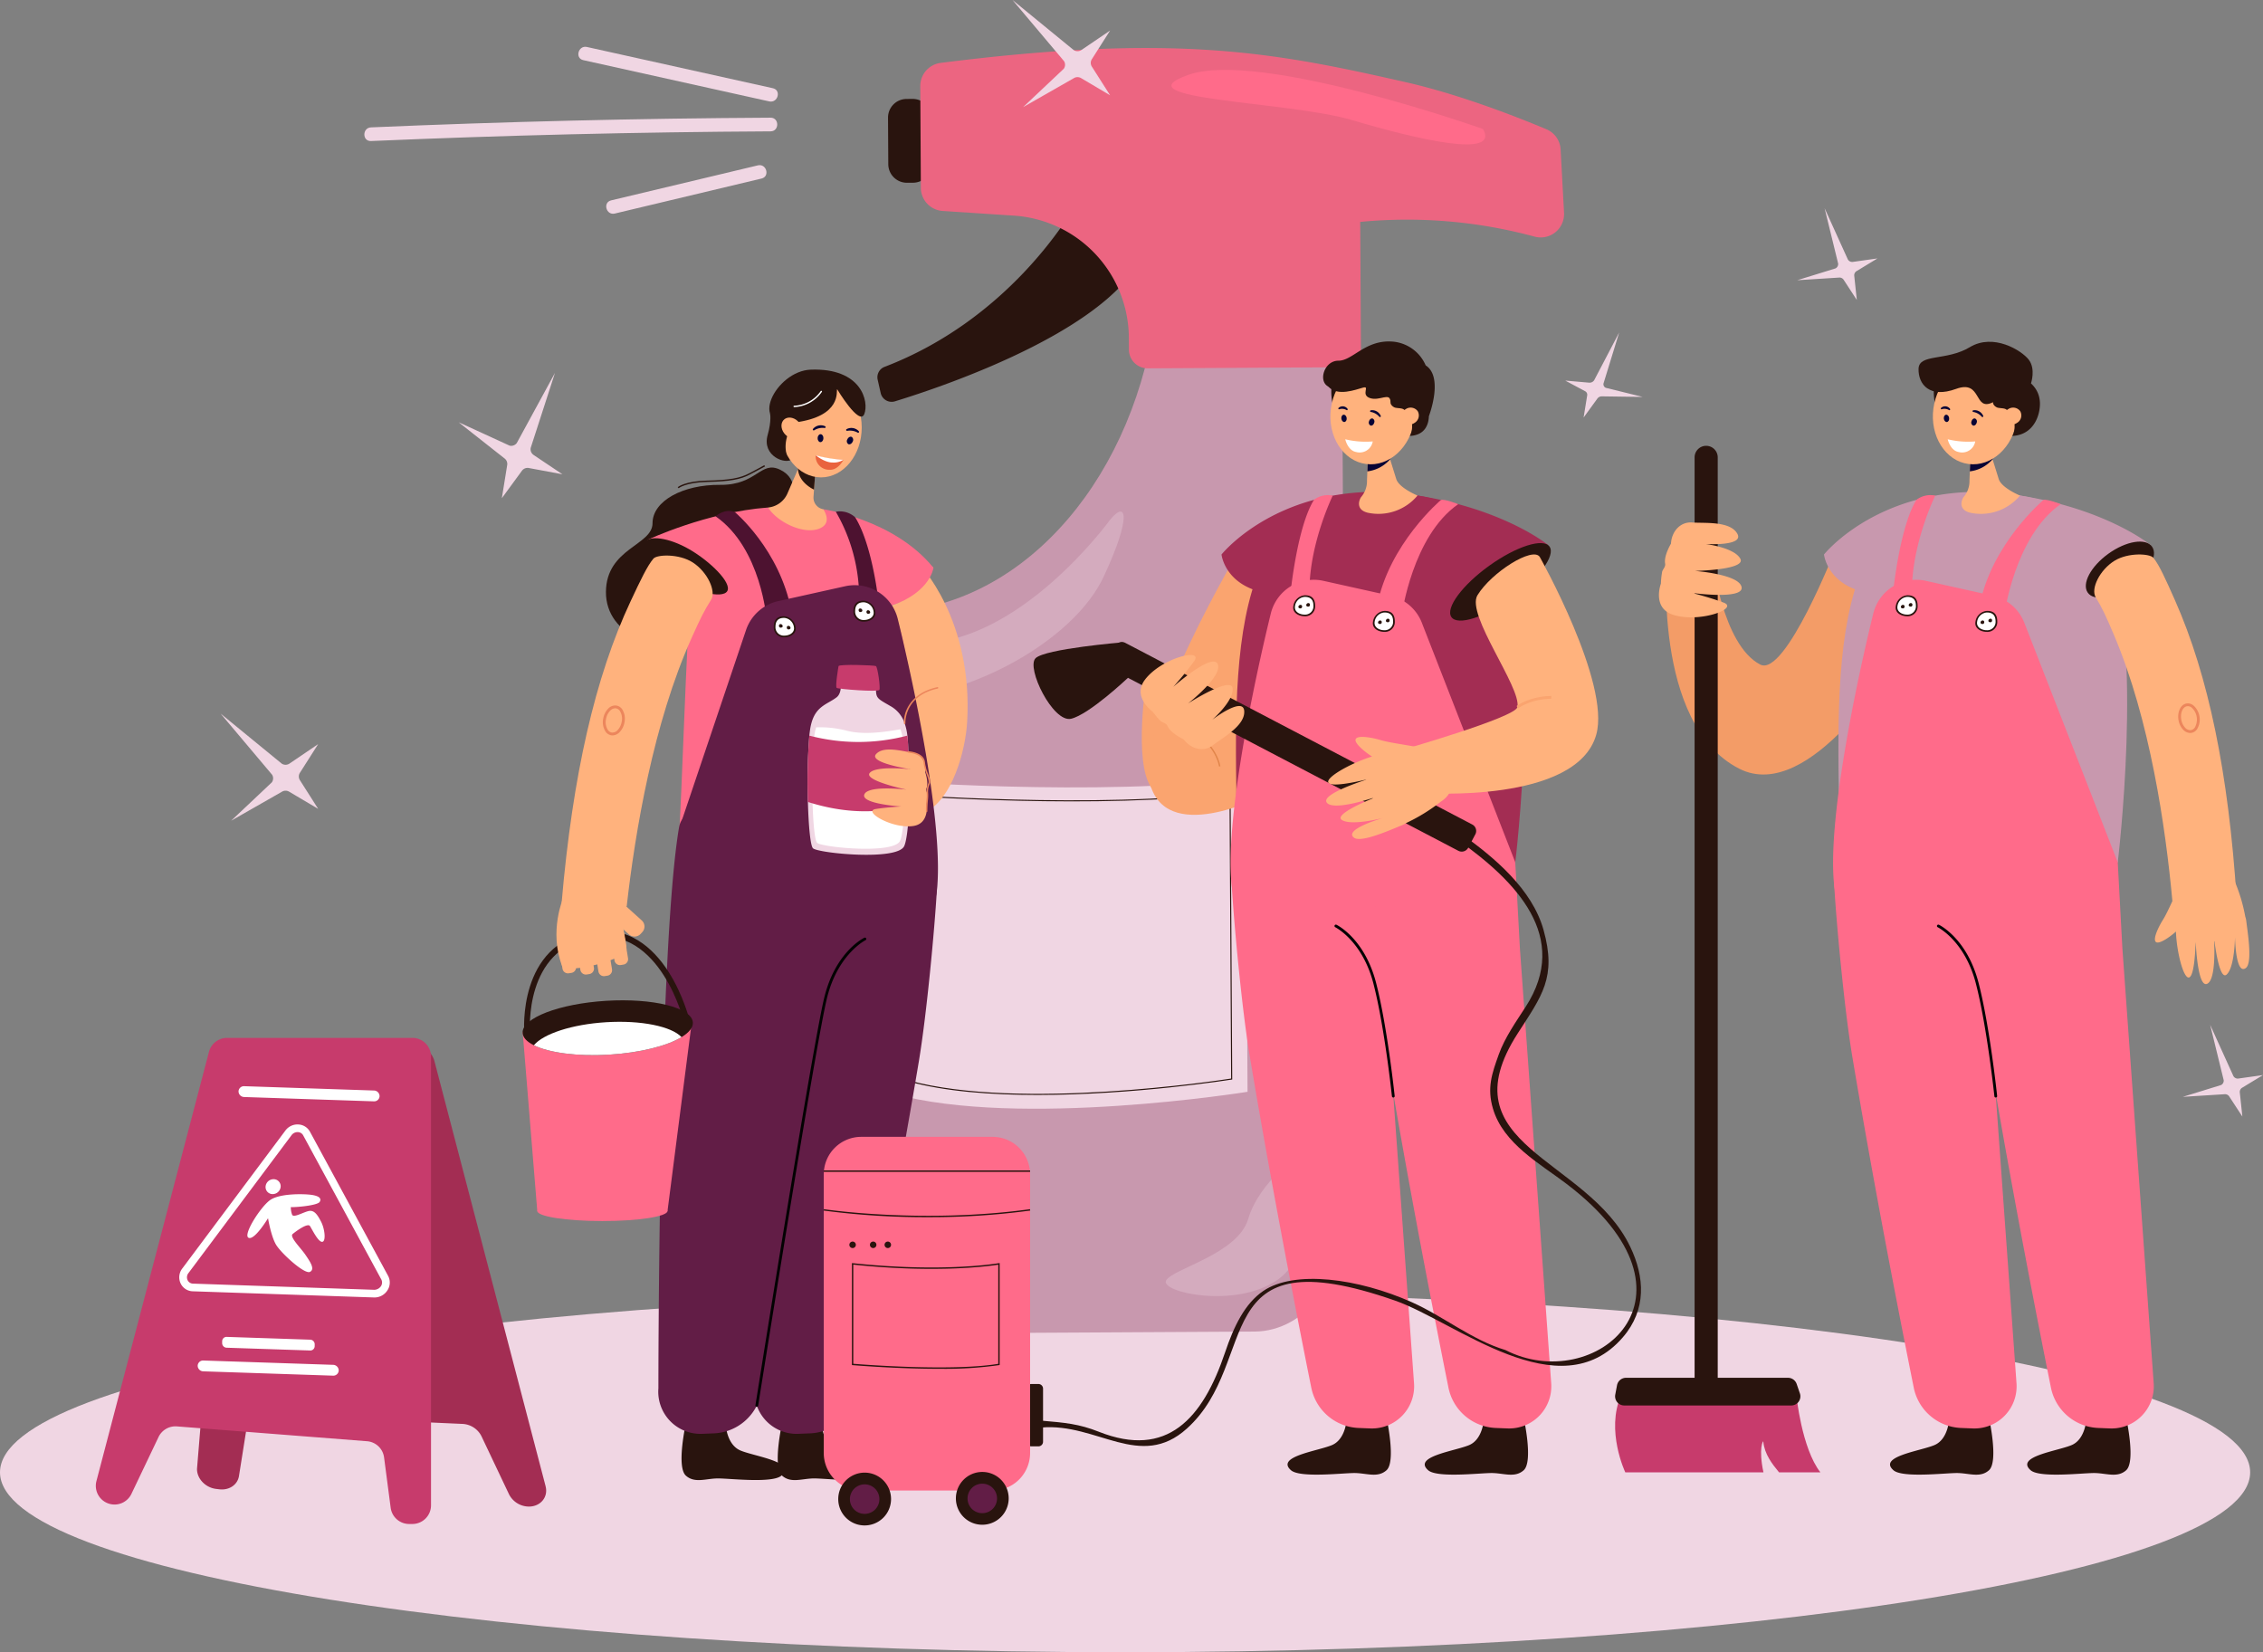 <svg id="Group_20992" data-name="Group 20992" xmlns="http://www.w3.org/2000/svg" xmlns:xlink="http://www.w3.org/1999/xlink" width="778.862" height="568.648" viewBox="0 0 778.862 568.648">
  <rect x="0" y="0" width="778.862" height="568.648" fill="#808080" stroke="none"/>
  <defs>
    <clipPath id="clip-path">
      <rect id="Rectangle_3341" data-name="Rectangle 3341" width="778.862" height="568.648" fill="none"/>
    </clipPath>
    <clipPath id="clip-path-2">
      <rect id="Rectangle_3340" data-name="Rectangle 3340" width="778.862" height="568.649" fill="none"/>
    </clipPath>
    <clipPath id="clip-path-3">
      <rect id="Rectangle_3337" data-name="Rectangle 3337" width="108.995" height="82.251" fill="none"/>
    </clipPath>
    <clipPath id="clip-path-4">
      <rect id="Rectangle_3338" data-name="Rectangle 3338" width="49.017" height="46.402" fill="none"/>
    </clipPath>
  </defs>
  <g id="Group_20991" data-name="Group 20991" clip-path="url(#clip-path)">
    <g id="Group_20990" data-name="Group 20990" transform="translate(0 0)">
      <g id="Group_20989" data-name="Group 20989" clip-path="url(#clip-path-2)">
        <path id="Path_32196" data-name="Path 32196" d="M774.443,1197.25c0,34.2-173.365,61.92-387.221,61.92S0,1231.448,0,1197.25s173.365-61.92,387.221-61.92,387.221,27.723,387.221,61.92" transform="translate(0 -690.521)" fill="#f0d6e3"/>
        <path id="Path_32197" data-name="Path 32197" d="M876.087,197.1l1.928,339.454c.13,22.882-14.1,41.511-31.792,41.611l-117.664.66c-16.323.091-30.125-15.714-32.042-36.692l-14.9-163.079c-2.046-22.4,10.129-42.755,27.4-45.793l21.419-3.77c45.278-7.968,79.93-55.945,83.014-114.932l.894-17.112Z" transform="translate(-414.434 -119.878)" fill="#c898ae"/>
        <path id="Path_32198" data-name="Path 32198" d="M839.96,166.174c-3.4,6.1-24.469,41.23-66.74,57.41A3.828,3.828,0,0,0,770.857,228l1.043,4.613a3.868,3.868,0,0,0,4.908,2.831c16.748-5.121,80.649-26.449,87-55.5,6.519-29.834-17.143-18.147-22.355-15.26a3.821,3.821,0,0,0-1.491,1.486" transform="translate(-468.787 -97.32)" fill="#29140e"/>
        <path id="Path_32199" data-name="Path 32199" d="M788.715,115.734l-2.09.012a6.4,6.4,0,0,1-6.436-6.364L780.1,93.341a6.4,6.4,0,0,1,6.365-6.437l2.09-.012a6.4,6.4,0,0,1,6.437,6.364l.091,16.042a6.4,6.4,0,0,1-6.365,6.437" transform="translate(-474.464 -52.848)" fill="#29140e"/>
        <path id="Path_32200" data-name="Path 32200" d="M1030.012,98.942l-1.184-21.875a8,8,0,0,0-4.9-6.937c-8.909-3.747-29.235-11.841-48.2-16.149-45.083-10.244-79.085-16.962-160.241-6.69a8.024,8.024,0,0,0-7.046,7.983l.2,35.044a8.024,8.024,0,0,0,7.523,7.938l24.374,1.6a42.331,42.331,0,0,1,39.687,41.879l.024,4.287a6.46,6.46,0,0,0,6.517,6.4l66.892-.375a6.458,6.458,0,0,0,6.443-6.474l-.247-43.55a167.717,167.717,0,0,1,59.9,5.035,8.047,8.047,0,0,0,10.254-8.121" transform="translate(-491.707 -25.649)" fill="#ec6581"/>
        <path id="Path_32201" data-name="Path 32201" d="M772.759,684.378s75.559,5.94,126-.706l.613,107.909s-78.5,12.644-121.828.683Z" transform="translate(-470.002 -415.817)" fill="#f0d6e3"/>
        <path id="Path_32202" data-name="Path 32202" d="M835.293,799.975c-15.915,0-31.922-1.185-44.571-4.676l-.128-.035-.006-.133-4.379-98.787.21.016c.689.054,69.551,5.36,115.085-.643l.21-.029v.212l.565,98.755-.159.025c-.485.076-33.44,5.293-66.826,5.293m-44.342-5c38.247,10.486,107.172-.047,110.951-.64l-.558-98.226c-44.316,5.791-110.492.951-114.747.63Z" transform="translate(-478.182 -423.126)" fill="#29140e"/>
        <g id="Group_20985" data-name="Group 20985" transform="translate(277.74 176.07)" opacity="0.3">
          <g id="Group_20984" data-name="Group 20984">
            <g id="Group_20983" data-name="Group 20983" clip-path="url(#clip-path-3)">
              <path id="Path_32203" data-name="Path 32203" d="M813.148,452.31s-31.218,43.2-66.583,42.427-38,25.481-37.632,34.726,9.692-13.673,35.009-16.239,57.349-20.657,67.047-41.356S819,445.09,813.148,452.31" transform="translate(-708.905 -449.398)" fill="#f0d6e3"/>
            </g>
          </g>
        </g>
        <path id="Path_32204" data-name="Path 32204" d="M1136.3,81.75s-76.845-27.3-101.367-18.661,34.3,9.052,56.3,15.585,51.007,13.4,45.064,3.076" transform="translate(-625.886 -37.343)" fill="#ff6b8a"/>
        <g id="Group_20988" data-name="Group 20988" transform="translate(401.218 399.676)" opacity="0.3">
          <g id="Group_20987" data-name="Group 20987">
            <g id="Group_20986" data-name="Group 20986" clip-path="url(#clip-path-4)">
              <path id="Path_32205" data-name="Path 32205" d="M1072.379,1023.16s4.625,27.708-9.837,37.773-40.555,4.295-38.344.215,24.711-9.013,28.269-21.236,19.212-26,19.913-16.752" transform="translate(-1024.068 -1020.134)" fill="#f0d6e3"/>
            </g>
          </g>
        </g>
        <path id="Path_32206" data-name="Path 32206" d="M575.027,55.37l-64.008-14.2c-2.967-.658-4.233,3.872-1.258,4.532l64.008,14.2c2.967.658,4.234-3.872,1.258-4.532" transform="translate(-309.011 -25.003)" fill="#f0d6e3"/>
        <path id="Path_32207" data-name="Path 32207" d="M459.894,103.387q-68.8.371-137.531,3.333c-3.033.131-3.05,4.832,0,4.7q68.738-2.963,137.531-3.333c3.044-.016,3.05-4.717,0-4.7" transform="translate(-194.678 -62.881)" fill="#f0d6e3"/>
        <path id="Path_32208" data-name="Path 32208" d="M584.753,145.142,534.24,157.193c-2.96.706-1.706,5.24,1.258,4.533l50.513-12.051c2.96-.706,1.706-5.239-1.258-4.532" transform="translate(-323.904 -88.231)" fill="#f0d6e3"/>
        <path id="Path_32209" data-name="Path 32209" d="M763.6,494.1c.786.46,19.277,19.831,17.1,55.115-.621,10.07-5.262,26.214-13.927,30.516-13.494,6.7-30.441-38.807-30.441-38.807Z" transform="translate(-447.847 -300.52)" fill="#ffb27d"/>
        <path id="Path_32210" data-name="Path 32210" d="M596.259,421.864s2.855-7.022-3.958-10.37-7.93,5.312-20.7,5.185-23.268,5.525-23.268,13.193-15.905,8.563-16.036,23.629,18.549,23.311,38.346,15.224,25.618-46.861,25.618-46.861" transform="translate(-323.748 -249.807)" fill="#29140e"/>
        <path id="Path_32211" data-name="Path 32211" d="M595.651,416.588l-.313-.361c.1-.085,2.549-2.119,10.209-2.278,7.556-.155,11.37-.833,14.578-2.588,3.158-1.727,5.017-2.69,5.033-2.7l.223.424c-.019.01-1.872.97-5.026,2.693-3.285,1.8-7.157,2.487-14.8,2.645-7.457.155-9.887,2.145-9.909,2.164" transform="translate(-362.092 -248.553)" fill="#29140e"/>
        <path id="Path_32212" data-name="Path 32212" d="M769.1,491.032s-5.715,13.861-24.672,15.958,1.319-17.766,1.319-17.766,9.985-8.158,23.353,1.808" transform="translate(-447.847 -295.639)" fill="#cad887"/>
        <path id="Path_32213" data-name="Path 32213" d="M610.384,445.822s14.657,11.311,18.989.6c0,0,24.335,3.405,37.908,20.126,0,0-.822,8.181-14.233,13.013,0,0,6.41,15.334,4.343,24.884-3.354,15.492-7.311,24.247-12.773,28.5-11.96,9.314-65.5,35.568-65,27.98,1.224-18.562,2.5-66.627,4.226-86.937,0,0-9.786-6.215-14.921-17.049,0,0,20.319-9.565,41.46-11.116" transform="translate(-346.027 -271.154)" fill="#ff6b8a"/>
        <path id="Path_32214" data-name="Path 32214" d="M698.368,1250.32s.185,7.318,5.17,9.382,19.43,3.927,14.033,8.632c-3.1,2.7-17.693.956-21.813.956s-7.99,1.784-11.052-.956c-3.369-3.014,0-18.014,0-18.014a16.55,16.55,0,0,0,6.754,1.758c4.609-.119,6.909-1.758,6.909-1.758" transform="translate(-415.535 -760.46)" fill="#29140e"/>
        <path id="Path_32215" data-name="Path 32215" d="M725.516,739.281c-.709,12.26-3.417,41.995-6.186,58.527-7.66,45.738-16.7,91.828-21.14,113.924a17.317,17.317,0,0,1-16.211,14l-4.262.17a14.512,14.512,0,0,1-14.91-15.675l10.763-149.488,2.653-49.2s51.3-6.979,49.293,27.746" transform="translate(-403.104 -432.415)" fill="#621d46"/>
        <path id="Path_32216" data-name="Path 32216" d="M613.879,1250.32s.185,7.318,5.17,9.382,19.43,3.927,14.033,8.632c-3.1,2.7-17.693.956-21.814.956s-7.99,1.784-11.052-.956c-3.369-3.014,0-18.014,0-18.014a16.55,16.55,0,0,0,6.754,1.758c4.609-.119,6.909-1.758,6.909-1.758" transform="translate(-364.148 -760.46)" fill="#29140e"/>
        <path id="Path_32217" data-name="Path 32217" d="M644.458,686.621s.995,33.026-9.616,96.382c-7.66,45.738-16.7,91.828-21.14,113.924a17.317,17.317,0,0,1-16.211,14l-4.262.17a14.513,14.513,0,0,1-14.91-15.675s-.034-150.765,7.091-192.976c1.236-7.323,10.573-6.529,10.573-6.529Z" transform="translate(-351.717 -417.611)" fill="#621d46"/>
        <path id="Path_32218" data-name="Path 32218" d="M635.223,449.216S650.7,462.037,654.747,483.4l-8.536,2.986s-1.811-24.748-17.593-35.7c0,0,3.033-2.861,6.6-1.472" transform="translate(-382.333 -272.987)" fill="#4d1230"/>
        <path id="Path_32219" data-name="Path 32219" d="M734.252,449.392a59.478,59.478,0,0,1,8.008,28.09l6.434,1s-2.094-18.076-7.8-27.2a7.785,7.785,0,0,0-6.644-1.9" transform="translate(-446.581 -273.258)" fill="#4d1230"/>
        <path id="Path_32220" data-name="Path 32220" d="M599.348,594.6,621.38,529.25a15.21,15.21,0,0,1,11.037-9.715l22.951-5.1a15.247,15.247,0,0,1,18.141,11.2c6.062,24.743,15.978,72.14,13.434,93.895-2.99,25.579-89.821,46.213-86.426,16.3.37-3.261-1.169-41.227-1.169-41.227" transform="translate(-364.531 -312.66)" fill="#621d46"/>
        <path id="Path_32221" data-name="Path 32221" d="M679.741,544.989c0-1.991.8-3.687,3.63-3.6a4.32,4.32,0,0,1,3.877,3.748c.4,2.273-1.872,3.461-3.877,3.461a3.393,3.393,0,0,1-3.63-3.6" transform="translate(-413.427 -329.275)" fill="#29140e"/>
        <path id="Path_32222" data-name="Path 32222" d="M681.229,545.854c0-1.684.68-3.118,3.069-3.049a3.653,3.653,0,0,1,3.278,3.17c.341,1.923-1.584,2.927-3.278,2.927a2.87,2.87,0,0,1-3.069-3.048" transform="translate(-414.332 -330.139)" fill="#fff"/>
        <path id="Path_32223" data-name="Path 32223" d="M684.308,548.868a.533.533,0,0,1,.612-.608.728.728,0,0,1,.654.632c.068.383-.316.583-.654.583a.572.572,0,0,1-.612-.608" transform="translate(-416.205 -333.458)" fill="#29140e"/>
        <path id="Path_32224" data-name="Path 32224" d="M691.2,550.419a.533.533,0,0,1,.612-.608.728.728,0,0,1,.654.632c.068.383-.316.583-.654.583a.572.572,0,0,1-.612-.608" transform="translate(-420.398 -334.401)" fill="#29140e"/>
        <path id="Path_32225" data-name="Path 32225" d="M749.721,531.269c0-1.991.8-3.687,3.629-3.605a4.321,4.321,0,0,1,3.877,3.749c.4,2.273-1.872,3.461-3.877,3.461a3.394,3.394,0,0,1-3.629-3.6" transform="translate(-455.99 -320.929)" fill="#29140e"/>
        <path id="Path_32226" data-name="Path 32226" d="M751.209,532.134c0-1.684.68-3.118,3.069-3.049a3.654,3.654,0,0,1,3.279,3.17c.341,1.922-1.584,2.927-3.279,2.927a2.87,2.87,0,0,1-3.069-3.049" transform="translate(-456.895 -321.794)" fill="#fff"/>
        <path id="Path_32227" data-name="Path 32227" d="M754.288,535.147a.532.532,0,0,1,.612-.607.728.728,0,0,1,.654.632c.068.383-.316.583-.654.583a.572.572,0,0,1-.612-.608" transform="translate(-458.767 -325.113)" fill="#29140e"/>
        <path id="Path_32228" data-name="Path 32228" d="M761.183,536.7a.533.533,0,0,1,.612-.608.728.728,0,0,1,.653.632c.068.383-.315.583-.653.583a.572.572,0,0,1-.612-.608" transform="translate(-462.961 -326.057)" fill="#29140e"/>
        <path id="Path_32229" data-name="Path 32229" d="M664.1,985.145c-.025,0-.048-.006-.073-.006a.476.476,0,0,1-.4-.545c.2-1.255,19.972-125.911,23.831-140.877,3.907-15.156,13.246-19.838,13.644-20.028a.482.482,0,0,1,.635.216.472.472,0,0,1-.217.633c-.1.045-9.348,4.711-13.137,19.413-3.853,14.924-23.617,139.534-23.818,140.794a.478.478,0,0,1-.469.4" transform="translate(-403.628 -500.949)" fill="#020202"/>
        <path id="Path_32230" data-name="Path 32230" d="M674.793,399.383a8.1,8.1,0,0,0,6.6-4.8l3.632-8.377,1.054-2.431,6.2-14.3-1.074,14.817-.646,8.893-.184,2.535a4.052,4.052,0,0,0,3.36,4.266l.036.006c1.1,1.781,2.626,5.4-1.925,6.84-5.347,1.691-14-2.49-17.1-7.446l.047-.005" transform="translate(-410.389 -224.72)" fill="#ffb27d"/>
        <path id="Path_32231" data-name="Path 32231" d="M700.948,407.722c0,.082.008.163.016.245.355,4.776,5.5,7.008,5.5,7.008l.031-.026.646-8.893c-1.573-.572-3.812-1.16-5.123-.52a2.082,2.082,0,0,0-1.069,2.186" transform="translate(-426.323 -246.482)" fill="#29140e"/>
        <path id="Path_32232" data-name="Path 32232" d="M674.678,363.252s.578,2.432-.83,7.415c-2.059,7.292,6.33,10.335,8.477,8.254.266-.257-.087-12.659-.087-12.659l-2.681-1.583Z" transform="translate(-409.647 -220.934)" fill="#29140e"/>
        <path id="Path_32233" data-name="Path 32233" d="M713.485,348.863c0-9.485-6.274-17.174-14.015-17.174s-14.015,7.689-14.015,17.174,6.274,17.174,14.015,17.174,14.015-7.689,14.015-17.174" transform="translate(-416.903 -201.737)" fill="#ffb27d"/>
        <path id="Path_32234" data-name="Path 32234" d="M699.156,331.4c-.389.527,1.816,9.363-14.662,11.472s-6.579-17.749,5.579-18.2c17.556-.648,20.112,11.077,18.425,15.3s-9.342-8.572-9.342-8.572" transform="translate(-411.037 -197.453)" fill="#29140e"/>
        <path id="Path_32235" data-name="Path 32235" d="M689.576,363.979s-6.734,7.052-4.4,14.261c0,0-3.906-4.239-3.992-5.822a60.631,60.631,0,0,1,.951-7.3Z" transform="translate(-414.302 -221.376)" fill="#29140e"/>
        <path id="Path_32236" data-name="Path 32236" d="M687.963,372.82c1.588,1.506,3.807,1.66,4.958.345s.8-3.6-.791-5.108-3.807-1.66-4.958-.345-.8,3.6.791,5.108" transform="translate(-417.535 -223.103)" fill="#ffb27d"/>
        <path id="Path_32237" data-name="Path 32237" d="M697.269,348.91a.238.238,0,0,1-.006-.475,11.7,11.7,0,0,0,9.144-5.031.244.244,0,0,1,.328-.079.234.234,0,0,1,.08.326,12.2,12.2,0,0,1-9.54,5.259Z" transform="translate(-423.942 -208.793)" fill="#fff"/>
        <path id="Path_32238" data-name="Path 32238" d="M726.106,401.468a30.611,30.611,0,0,1-9.574-1.561,4.643,4.643,0,0,0,4.787,5c3.015.183,4.787-3.44,4.787-3.44" transform="translate(-435.799 -243.229)" fill="#e9633e"/>
        <path id="Path_32239" data-name="Path 32239" d="M726.116,401.468a6.291,6.291,0,0,1-3.861.943c-2.7-.012-5.713-2.5-5.713-2.5a46.046,46.046,0,0,0,9.575,1.561" transform="translate(-435.81 -243.229)" fill="#fff"/>
        <path id="Path_32240" data-name="Path 32240" d="M718.2,374.51a.316.316,0,0,0,.036-.6,3.468,3.468,0,0,0-4.127.914.317.317,0,0,0,.011.448.352.352,0,0,0,.451-.011A5.49,5.49,0,0,1,718,374.5a.321.321,0,0,0,.2.011" transform="translate(-434.278 -227.218)" fill="#080435"/>
        <path id="Path_32241" data-name="Path 32241" d="M718.247,382.755c-.024.755.4,1.382.955,1.4s1.019-.581,1.043-1.336-.4-1.381-.955-1.4-1.019.581-1.043,1.336" transform="translate(-436.846 -231.983)" fill="#080435"/>
        <path id="Path_32242" data-name="Path 32242" d="M747.378,377.594a.319.319,0,0,0,.269-.094.315.315,0,0,0-.006-.447,3.467,3.467,0,0,0-4.166-.717.318.318,0,0,0-.161.418.351.351,0,0,0,.421.16,5.487,5.487,0,0,1,3.461.592.319.319,0,0,0,.182.087" transform="translate(-452.076 -228.651)" fill="#080435"/>
        <path id="Path_32243" data-name="Path 32243" d="M744.121,384.531a1.222,1.222,0,0,0,.347,1.655c.5.225,1.164-.151,1.477-.841a1.222,1.222,0,0,0-.347-1.655c-.5-.225-1.165.152-1.477.841" transform="translate(-452.486 -233.325)" fill="#080435"/>
        <path id="Path_32244" data-name="Path 32244" d="M565.106,474.47c-1.6,2.868,2.831,8.5,9.9,12.572s17.221,6.82,18.82,3.952-5.965-10.262-13.029-14.338-14.087-5.054-15.686-2.187" transform="translate(-343.506 -287.578)" fill="#29140e"/>
        <path id="Path_32245" data-name="Path 32245" d="M509,962.71H464.172l-5.025-61.638,58.218-3.464Z" transform="translate(-279.258 -545.936)" fill="#ff6b8a"/>
        <path id="Path_32246" data-name="Path 32246" d="M516.8,1058.382c0,1.918-10.035,3.473-22.415,3.473s-22.414-1.555-22.414-3.473,10.035-3.473,22.414-3.473,22.415,1.555,22.415,3.473" transform="translate(-287.06 -641.608)" fill="#ff6b8a"/>
        <path id="Path_32247" data-name="Path 32247" d="M513.8,891.4c-4.958,3.006-14.166,5.373-24.815,6.031-11.09.683-20.86-.668-26.014-3.235-2.369-1.177-3.764-2.612-3.864-4.222-.321-5.114,12.54-10.069,28.719-11.065s29.557,2.337,29.873,7.452c.11,1.749-1.32,3.479-3.9,5.039" transform="translate(-279.232 -534.458)" fill="#29140e"/>
        <path id="Path_32248" data-name="Path 32248" d="M519.809,902.88c-4.958,3.006-14.166,5.373-24.815,6.031-11.09.683-20.86-.668-26.014-3.235,3.257-3.913,13.078-7.2,24.855-7.925,12.134-.748,22.547,1.456,25.974,5.129" transform="translate(-285.239 -545.935)" fill="#fff"/>
        <path id="Path_32249" data-name="Path 32249" d="M460.452,852.629c-.029-.307-2.424-30.574,23.04-34.772,25.563-4.22,33.842,30.454,33.928,30.8l-1.958.45c-.077-.329-8.063-33.115-31.638-29.288-23.652,3.9-21.4,32.345-21.375,32.63Z" transform="translate(-280.009 -497.214)" fill="#29140e"/>
        <path id="Path_32250" data-name="Path 32250" d="M515.768,608.82c2.944-26.038,9.216-63.222,22.375-92.5,3.049-6.783,4.313-9.328,6.657-13.017,1.886-2.969-1.234-9.648-6.313-12.908-4.765-3.059-12.3-2.734-13.516-1.3-2.076,2.447-4.337,7.172-7.858,14.677-12.236,26.075-19.958,59.929-23.729,103.706Z" transform="translate(-300.082 -296.834)" fill="#ffb27d"/>
        <path id="Path_32251" data-name="Path 32251" d="M507.227,815.21l-.895.144a1.907,1.907,0,0,0-1.58,2.179l1.977,12.09a1.916,1.916,0,0,0,2.194,1.57l.894-.144a1.906,1.906,0,0,0,1.581-2.179l-1.977-12.089a1.916,1.916,0,0,0-2.194-1.57" transform="translate(-306.981 -495.805)" fill="#ffb27d"/>
        <path id="Path_32252" data-name="Path 32252" d="M522.481,812.75l-.895.144a1.906,1.906,0,0,0-1.581,2.179l2.225,13.609a1.916,1.916,0,0,0,2.194,1.57l.895-.144a1.907,1.907,0,0,0,1.581-2.179l-2.225-13.609a1.916,1.916,0,0,0-2.194-1.57" transform="translate(-316.259 -494.309)" fill="#ffb27d"/>
        <path id="Path_32253" data-name="Path 32253" d="M522.487,781.478l-.566.619a2.835,2.835,0,0,0,.193,4.012l11.338,10.236a2.882,2.882,0,0,0,4.04-.192l.566-.619a2.835,2.835,0,0,0-.193-4.012l-11.338-10.235a2.881,2.881,0,0,0-4.039.192" transform="translate(-316.989 -474.741)" fill="#ffb27d"/>
        <path id="Path_32254" data-name="Path 32254" d="M537.735,810.289l-.895.144a1.907,1.907,0,0,0-1.581,2.179l1.76,10.761a1.916,1.916,0,0,0,2.194,1.57l.895-.145a1.906,1.906,0,0,0,1.58-2.179l-1.759-10.761a1.916,1.916,0,0,0-2.194-1.57" transform="translate(-325.536 -492.813)" fill="#ffb27d"/>
        <path id="Path_32255" data-name="Path 32255" d="M491.2,788.341s-5.058,11.555-.474,23.53c1.182,3.086,22.391-2.094,22.2-5.788-.257-4.984-3.485-16.38-3.485-16.38Z" transform="translate(-297.294 -479.478)" fill="#ffb27d"/>
        <path id="Path_32256" data-name="Path 32256" d="M492.079,817.626l-.893.144a1.9,1.9,0,0,0-1.577,2.174l1.756,10.739a1.912,1.912,0,0,0,2.189,1.567l.893-.144a1.9,1.9,0,0,0,1.577-2.174l-1.756-10.739a1.912,1.912,0,0,0-2.189-1.567" transform="translate(-297.771 -497.275)" fill="#ffb27d"/>
        <path id="Path_32257" data-name="Path 32257" d="M532.932,630.022a2.739,2.739,0,0,1-.507-.047,3.028,3.028,0,0,1-1.945-1.331,6.029,6.029,0,0,1-.746-4.454,6.406,6.406,0,0,1,1.678-3.355,3.266,3.266,0,0,1,2.934-1.074,3.026,3.026,0,0,1,1.949,1.33,6.034,6.034,0,0,1,.746,4.454,6.407,6.407,0,0,1-1.678,3.355,3.462,3.462,0,0,1-2.43,1.121m.912-9.333a2.5,2.5,0,0,0-1.735.833,5.469,5.469,0,0,0-1.413,2.845,5.06,5.06,0,0,0,.593,3.726,2.082,2.082,0,0,0,1.314.925,2.342,2.342,0,0,0,2.06-.8,5.467,5.467,0,0,0,1.413-2.845,5.061,5.061,0,0,0-.593-3.726,2.092,2.092,0,0,0-1.317-.925,1.8,1.8,0,0,0-.322-.029" transform="translate(-322.114 -376.917)" fill="#ec865c"/>
        <path id="Path_32258" data-name="Path 32258" d="M744.4,634.756c-.175,6.958-.853,12.7-1.711,14.475-2.449,5.1-29.4,2.442-31.363.743-.923-.807-1.541-7.781-1.771-15.961a201.55,201.55,0,0,1,.492-22.834c.085-.808.176-1.54.276-2.189a18.4,18.4,0,0,1,.622-2.726c1.716-5.363,5.415-5.922,8.47-8.254,1.516-1.157,1.536-3.589,1.5-4.925-.06-2.123.336-2.812.055-4.471l12.169,1.012c.025,1.236-.12,3.409-.145,4.88-.08,3.883.351,3.823,4.993,6.52a10.558,10.558,0,0,1,4.878,5.951,19.2,19.2,0,0,1,.923,4.2c.467,3.853.261,8.369.5,13.278.171,3.509.2,7.038.116,10.3" transform="translate(-431.497 -358.002)" fill="#f0d6e3"/>
        <path id="Path_32259" data-name="Path 32259" d="M745.281,664.812c-.16,6.328-.776,11.55-1.556,13.164-2.227,4.642-26.739,2.221-28.524.676-.84-.735-1.4-7.077-1.611-14.515a183.4,183.4,0,0,1,.447-20.766c.078-.735.16-1.4.251-1.99a16.8,16.8,0,0,1,.566-2.48,36.162,36.162,0,0,1,10.761,1.206c5.919,1.469,13.345.313,18.264-.558a17.438,17.438,0,0,1,.84,3.821c.425,3.5.237,7.611.456,12.076.155,3.191.178,6.4.105,9.366" transform="translate(-433.957 -388.561)" fill="#fff"/>
        <path id="Path_32260" data-name="Path 32260" d="M735.4,584.5s-1.233,7.122-.629,7.526,14.288,1.486,14.69.675-.6-7.9-1.207-8.2-12.477-.708-12.854,0" transform="translate(-446.797 -355.26)" fill="#c73b6c"/>
        <path id="Path_32261" data-name="Path 32261" d="M744.4,669.783c-.88.37-14.4,5.793-34.847-.745a202.188,202.188,0,0,1,.493-22.833h0a66.135,66.135,0,0,0,33.736,0c.464,3.852.261,8.37.5,13.282.172,3.508.2,7.034.114,10.3" transform="translate(-431.496 -393.029)" fill="#c73b6c"/>
        <path id="Path_32262" data-name="Path 32262" d="M780.6,677.231s1.08,6.7-4.628,7.52c-7.273,1.048-17.489-5.123-12.891-5.854,4.076-.649,8.834-.864,8.834-.864s-14.062-.885-12.746-4.158,14.5-1.649,14.5-1.649-14.837-3.123-12.643-5.753,14.168-1.236,14.168-1.236-14.631-2.223-12.013-5.213,9.126-.963,12.489-.542c3.178.4,4.915,3.459,4.428,6.693,0,0,1.279,3.577.459,5.588-.314.771.337,1.658.355,2.257a22.366,22.366,0,0,1-.31,3.211" transform="translate(-461.684 -400.459)" fill="#ffb27d"/>
        <path id="Path_32263" data-name="Path 32263" d="M803.833,680.849a.254.254,0,0,1-.252-.25,38.269,38.269,0,0,1,.22-4.169,12.417,12.417,0,0,0,.054-1.875,6.859,6.859,0,0,1,.514-3.443c.389-.7-.013-1.8-.527-3.2a16.175,16.175,0,0,1-1.081-4.1c-.287-3.057-5.212-3.371-5.259-3.371a.25.25,0,0,1,.013-.5h.013c.223.013,5.406.342,5.732,3.827a15.865,15.865,0,0,0,1.055,3.973c.555,1.514,1,2.712.494,3.612a6.459,6.459,0,0,0-.45,3.193,13.576,13.576,0,0,1-.06,1.948,38.051,38.051,0,0,0-.214,4.106.254.254,0,0,1-.252.25" transform="translate(-484.905 -401.384)" fill="#ec865c"/>
        <path id="Path_32264" data-name="Path 32264" d="M794.31,616.35a.247.247,0,0,1-.249-.231c-.242-3.406,1.85-10.4,11.5-12.5a.243.243,0,0,1,.3.19.251.251,0,0,1-.191.3c-11.641,2.534-11.115,11.883-11.109,11.975a.245.245,0,0,1-.23.266.042.042,0,0,1-.019,0" transform="translate(-482.947 -367.126)" fill="#ec865c"/>
        <path id="Path_32265" data-name="Path 32265" d="M293.057,1069.941,254.75,923.453a7.56,7.56,0,0,0-6.423-5.348l-52.407,4.218c-3.7-.432-11.7,3.187-11.745,6.577l-11.1,135.03c-.048,3.39,2.914,6.488,6.617,6.92l1.1.128c3.369.393,6.247-1.563,6.725-4.57l2.6-16.379a5.717,5.717,0,0,1,6.2-4.613l68.139,3.054a7.71,7.71,0,0,1,6.533,4.26l9.453,19.922a7.708,7.708,0,0,0,6.861,4.267c4.015,0,6.713-3.278,5.745-6.977" transform="translate(-105.269 -558.402)" fill="#a32d53"/>
        <path id="Path_32266" data-name="Path 32266" d="M84.343,1064.341l38.749-147.806a6.434,6.434,0,0,1,6.234-4.786h63.747a6.42,6.42,0,0,1,6.442,6.4v154.5a6.421,6.421,0,0,1-6.442,6.4h-1.056a6.427,6.427,0,0,1-6.388-5.573l-2.274-17.362a6.423,6.423,0,0,0-5.884-5.553l-65.405-5.1a6.449,6.449,0,0,0-6.325,3.64L96.4,1068.693a6.441,6.441,0,0,1-12.056-4.352" transform="translate(-51.17 -554.537)" fill="#c73b6c"/>
        <path id="Path_32267" data-name="Path 32267" d="M224.689,1047.319c-.058,0-.118,0-.179,0l-62.365-2.123a4.743,4.743,0,0,1-4.191-2.683,4.955,4.955,0,0,1,.548-5.151l35.481-47.466a5.185,5.185,0,0,1,4.57-2.11,4.782,4.782,0,0,1,3.9,2.48l26.886,49.595a4.88,4.88,0,0,1-.2,4.974,5.277,5.277,0,0,1-4.455,2.487m-26.5-56.913a2.589,2.589,0,0,0-2.07,1.058l-35.481,47.466a2.318,2.318,0,0,0-.287,2.436,2.1,2.1,0,0,0,1.888,1.191l62.368,2.123a2.855,2.855,0,0,0,2.284-1.239,2.291,2.291,0,0,0,.121-2.331l-26.89-49.595a2.117,2.117,0,0,0-1.754-1.1c-.061,0-.118-.006-.179-.006" transform="translate(-95.776 -600.772)" fill="#fff"/>
        <path id="Path_32268" data-name="Path 32268" d="M224.421,1057.322s1.024,6.281,2.8,9.193,9.768,10.229,11.631,9.286-.02-3.607-1.593-5.925-5.544-6.143-4.363-7.109,5.182-3.933,5.96-2.732,2.85,5.548,4.216,5.427.9-4.442-.4-6.946-2.429-4.136-4.424-3.617-5.036,2.344-5.531,1.237a7.092,7.092,0,0,1-.445-2.643c1.083.149,9.136-.472,9.93-1.787s-.488-2.141-3.171-2.456-10.688-.476-13.946,1.873-9.419,11.979-7.359,12.944,6.7-6.745,6.7-6.745" transform="translate(-132.171 -638.058)" fill="#fff"/>
        <path id="Path_32269" data-name="Path 32269" d="M233.3,1038.345a2.758,2.758,0,0,1,2.817-2.476,2.419,2.419,0,0,1,2.363,2.652,2.758,2.758,0,0,1-2.817,2.476,2.419,2.419,0,0,1-2.363-2.652" transform="translate(-141.891 -630.027)" fill="#fff"/>
        <path id="Path_32270" data-name="Path 32270" d="M256.129,959.4l-44.656-1.488a1.964,1.964,0,0,1-1.924-1.926,1.856,1.856,0,0,1,1.96-1.8l44.656,1.488a1.965,1.965,0,0,1,1.924,1.926,1.856,1.856,0,0,1-1.961,1.8" transform="translate(-127.45 -580.351)" fill="#fff"/>
        <path id="Path_32271" data-name="Path 32271" d="M220.235,1200.371l-44.656-1.488a1.966,1.966,0,0,1-1.925-1.926,1.856,1.856,0,0,1,1.961-1.8l44.656,1.488a1.965,1.965,0,0,1,1.924,1.926,1.856,1.856,0,0,1-1.96,1.8" transform="translate(-105.618 -726.91)" fill="#fff"/>
        <path id="Path_32272" data-name="Path 32272" d="M225.419,1179.087l-28.7-.956a1.591,1.591,0,0,1-1.559-1.56l.007-.708a1.5,1.5,0,0,1,1.588-1.455l28.7.956a1.591,1.591,0,0,1,1.559,1.56l-.007.708a1.5,1.5,0,0,1-1.588,1.455" transform="translate(-118.702 -714.288)" fill="#fff"/>
        <path id="Path_32273" data-name="Path 32273" d="M1004.62,596.806s-4.542,28.027,1.606,37.179,22.692-16.974,22.692-16.974Z" transform="translate(-610.04 -362.984)" fill="#faa46f"/>
        <path id="Path_32274" data-name="Path 32274" d="M1041.569,477.48s-38.481,64.09-31.615,83.929,39.863,2.264,39.863,2.264l8.2-69.894Z" transform="translate(-613.767 -290.409)" fill="#faa46f"/>
        <path id="Path_32275" data-name="Path 32275" d="M1151.465,1245.579s-.184,7.318-5.17,9.382-19.43,3.927-14.033,8.632c3.1,2.7,17.693.956,21.813.956s7.99,1.784,11.052-.956c3.369-3.014,0-18.014,0-18.014a16.543,16.543,0,0,1-6.754,1.757c-4.609-.119-6.909-1.757-6.909-1.757" transform="translate(-687.933 -757.576)" fill="#29140e"/>
        <path id="Path_32276" data-name="Path 32276" d="M1082.009,734.539c.709,12.26,3.416,41.995,6.186,58.527,7.66,45.738,16.7,91.828,21.14,113.924a17.317,17.317,0,0,0,16.21,14l4.262.17a14.512,14.512,0,0,0,14.91-15.675L1133.954,756l-2.653-49.2s-51.3-6.979-49.293,27.746" transform="translate(-658.056 -429.531)" fill="#ff6b8a"/>
        <path id="Path_32277" data-name="Path 32277" d="M1271.978,1245.579s-.185,7.318-5.17,9.382-19.43,3.927-14.033,8.632c3.1,2.7,17.693.956,21.813.956s7.99,1.784,11.052-.956c3.369-3.014,0-18.014,0-18.014a16.54,16.54,0,0,1-6.754,1.757c-4.608-.119-6.909-1.757-6.909-1.757" transform="translate(-761.23 -757.576)" fill="#29140e"/>
        <path id="Path_32278" data-name="Path 32278" d="M1193.814,681.88s-.995,33.026,9.616,96.382c7.66,45.739,16.7,91.828,21.14,113.924a17.317,17.317,0,0,0,16.211,14l4.262.17a14.512,14.512,0,0,0,14.91-15.675l-10.763-149.489-2.653-49.2Z" transform="translate(-726.078 -414.728)" fill="#ff6b8a"/>
        <path id="Path_32279" data-name="Path 32279" d="M1178.687,453.58s-5.305-20.885-44.447-21.1c-56.447-.305-48.066,72.555-48.066,127.679,0,0,43.034-11.584,95.7-.357,0,0,9.075-74.313-3.182-106.225" transform="translate(-660.357 -263.04)" fill="#a32d53"/>
        <path id="Path_32280" data-name="Path 32280" d="M1185.43,450.316l-25.565,14.05s-55.977,5.049-70.836,2.617-15.962-13.369-15.962-13.369,12.852-16.167,39.753-20.509c2.528-.411,5.149-.713,7.867-.889a77.844,77.844,0,0,1,13.6.269c34.095,3.817,51.146,17.832,51.146,17.832" transform="translate(-652.652 -262.772)" fill="#a32d53"/>
        <path id="Path_32281" data-name="Path 32281" d="M1308.114,478.3c2.146,3.061-3.672,10.974-13,17.674s-18.622,9.649-20.768,6.588,3.672-10.974,13-17.674,18.622-9.649,20.768-6.588" transform="translate(-774.805 -290.175)" fill="#29140e"/>
        <path id="Path_32282" data-name="Path 32282" d="M1231.714,439.1s-17.954,15.128-22,36.49l8.536,2.986s3.612-27.076,19.395-38.024c0,0-4.594-1.811-5.93-1.451" transform="translate(-735.763 -267.04)" fill="#ff6b8a"/>
        <path id="Path_32283" data-name="Path 32283" d="M1148.353,435.2s-7.678,15.7-8.008,31.78l-6.434,1s2.285-22.231,7.989-31.352a7.883,7.883,0,0,1,6.453-1.432" transform="translate(-689.659 -264.613)" fill="#ff6b8a"/>
        <path id="Path_32284" data-name="Path 32284" d="M1179.023,606.541l-32-82.032a15.211,15.211,0,0,0-11.037-9.716l-22.951-5.1a15.247,15.247,0,0,0-18.141,11.2c-6.062,24.743-15.978,72.14-13.434,93.895,3.448,29.5,97.559-8.243,97.559-8.243" transform="translate(-657.511 -309.776)" fill="#ff6b8a"/>
        <path id="Path_32285" data-name="Path 32285" d="M1213.557,540.248c0-1.991-.8-3.687-3.629-3.6a4.32,4.32,0,0,0-3.877,3.748c-.4,2.274,1.872,3.461,3.877,3.461a3.393,3.393,0,0,0,3.629-3.6" transform="translate(-733.507 -326.391)" fill="#29140e"/>
        <path id="Path_32286" data-name="Path 32286" d="M1213.88,541.112c0-1.683-.68-3.118-3.069-3.049a3.654,3.654,0,0,0-3.279,3.17c-.341,1.923,1.583,2.927,3.279,2.927a2.87,2.87,0,0,0,3.069-3.048" transform="translate(-734.412 -327.255)" fill="#fff"/>
        <path id="Path_32287" data-name="Path 32287" d="M1218.739,544.126a.533.533,0,0,0-.612-.608.728.728,0,0,0-.653.632c-.068.383.316.583.653.583a.572.572,0,0,0,.612-.607" transform="translate(-740.478 -330.574)" fill="#29140e"/>
        <path id="Path_32288" data-name="Path 32288" d="M1211.845,545.677a.533.533,0,0,0-.612-.608.729.729,0,0,0-.654.632c-.068.383.316.583.654.583a.572.572,0,0,0,.612-.608" transform="translate(-736.285 -331.517)" fill="#29140e"/>
        <path id="Path_32289" data-name="Path 32289" d="M1143.577,526.528c0-1.991-.8-3.687-3.629-3.6a4.32,4.32,0,0,0-3.877,3.748c-.4,2.273,1.872,3.461,3.877,3.461a3.394,3.394,0,0,0,3.629-3.6" transform="translate(-690.944 -318.046)" fill="#29140e"/>
        <path id="Path_32290" data-name="Path 32290" d="M1143.9,527.392c0-1.684-.68-3.118-3.069-3.049a3.654,3.654,0,0,0-3.279,3.17c-.341,1.922,1.583,2.927,3.279,2.927a2.87,2.87,0,0,0,3.069-3.049" transform="translate(-691.849 -318.91)" fill="#fff"/>
        <path id="Path_32291" data-name="Path 32291" d="M1148.76,530.406a.533.533,0,0,0-.612-.608.728.728,0,0,0-.653.632c-.068.383.316.583.653.583a.572.572,0,0,0,.612-.608" transform="translate(-697.916 -322.229)" fill="#29140e"/>
        <path id="Path_32292" data-name="Path 32292" d="M1141.865,531.957a.533.533,0,0,0-.612-.608.728.728,0,0,0-.653.632c-.068.383.316.583.653.583a.572.572,0,0,0,.612-.608" transform="translate(-693.722 -323.173)" fill="#29140e"/>
        <path id="Path_32293" data-name="Path 32293" d="M1192.544,871.748a.473.473,0,0,1-.472-.425c-.026-.234-2.516-23.858-6.366-38.769-3.789-14.7-13.041-19.366-13.137-19.41a.473.473,0,1,1,.418-.849c.4.19,9.737,4.872,13.644,20.025,3.863,14.978,6.363,38.671,6.385,38.909a.469.469,0,0,1-.424.516.243.243,0,0,1-.048,0" transform="translate(-713.009 -494.018)" fill="#020202"/>
        <path id="Path_32294" data-name="Path 32294" d="M1206.652,376.642l-2.955-9.472-.86-2.758-5.056-16.214-.666,16.128-.4,9.681-.126,3.064a8.44,8.44,0,0,1-1.948,5.693c-.629.732-2.237,4.363,2.165,5.469a17.5,17.5,0,0,0,17.169-5.9c-.032-.007-6.37-2.631-7.325-5.692" transform="translate(-726.104 -211.779)" fill="#ffb27d"/>
        <path id="Path_32295" data-name="Path 32295" d="M1209.29,402.611a12.269,12.269,0,0,1-8.1,4.491l.185-4.491Z" transform="translate(-730.581 -244.873)" fill="#080435"/>
        <path id="Path_32296" data-name="Path 32296" d="M1169.983,332.66a21.161,21.161,0,0,0,0,8.845c1.031,4.92,6.07-7.174,6.07-7.174Z" transform="translate(-711.32 -202.328)" fill="#29140e"/>
        <path id="Path_32297" data-name="Path 32297" d="M1168.885,334.868c1.258-9.514,8.716-16.387,16.66-15.351s13.363,9.588,12.106,19.1-8.717,16.387-16.66,15.351-13.363-9.588-12.106-19.1" transform="translate(-710.82 -194.271)" fill="#ffb27d"/>
        <path id="Path_32298" data-name="Path 32298" d="M1203.716,360.907a.291.291,0,0,1,.132-.538,3.19,3.19,0,0,1,3.39,1.917.294.294,0,0,1-.132.392.324.324,0,0,1-.394-.131,5.046,5.046,0,0,0-2.814-1.595.294.294,0,0,1-.181-.044" transform="translate(-732.031 -219.163)" fill="#080435"/>
        <path id="Path_32299" data-name="Path 32299" d="M1204.326,369.051c-.184.672-.733,1.109-1.224.977a1.129,1.129,0,0,1-.555-1.459c.185-.673.733-1.11,1.224-.977a1.129,1.129,0,0,1,.555,1.459" transform="translate(-731.367 -223.559)" fill="#080435"/>
        <path id="Path_32300" data-name="Path 32300" d="M1175.884,357.957a.214.214,0,0,1-.159-.146.351.351,0,0,1,.114-.395,2.072,2.072,0,0,1,3,.339.345.345,0,0,1,.006.408.218.218,0,0,1-.325.043,3.1,3.1,0,0,0-2.49-.284.2.2,0,0,1-.145.034" transform="translate(-715.078 -217.08)" fill="#080435"/>
        <path id="Path_32301" data-name="Path 32301" d="M1180.145,365.44c.087.691-.252,1.3-.757,1.366s-.986-.447-1.073-1.139.252-1.3.757-1.366.986.447,1.073,1.139" transform="translate(-716.658 -221.569)" fill="#080435"/>
        <path id="Path_32302" data-name="Path 32302" d="M1233.692,336.4s1.611,8.458-6.432,8.858a7.3,7.3,0,0,0-1.948-9c-.668-.6-1.84-.478-2.966-.7-.7-.134-1.809-.953-1.736-1.908a3.479,3.479,0,0,0-.058-.766c-.391-2.661-1.764-13.6,2.4-11.691,7.232,3.321,8.614,9.2,10.738,15.2" transform="translate(-742.033 -195.224)" fill="#29140e"/>
        <path id="Path_32303" data-name="Path 32303" d="M1235.4,363.382a3.015,3.015,0,0,1-4.177-.681,2.971,2.971,0,0,1,1.149-4.046,3.015,3.015,0,0,1,4.176.681,2.971,2.971,0,0,1-1.148,4.046" transform="translate(-748.603 -217.811)" fill="#ffb27d"/>
        <path id="Path_32304" data-name="Path 32304" d="M1181.757,385.886a29.953,29.953,0,0,0,9.463.74,4.559,4.559,0,0,1-5.724,3.639c-2.907-.527-3.738-4.38-3.738-4.38" transform="translate(-718.759 -234.7)" fill="#fff"/>
        <path id="Path_32305" data-name="Path 32305" d="M1169.994,318.35s-7.4,3.072-4.309,6.636,9.527,1.044,12,.369-.983,2.52,2.385,3.626,6.839-2.173,7.062,1.221l11.648.315s-3.63-12.413-14.105-14.379-14.683,2.212-14.683,2.212" transform="translate(-708.524 -191.959)" fill="#29140e"/>
        <path id="Path_32306" data-name="Path 32306" d="M1198.733,325.64s5.165-13.423-1.108-17.451a13.592,13.592,0,0,0-11.975-8.224c-9.02-.382-13.191,6.612-18.083,6.612s-7.034,7.1-3.466,8.884,23.153-4.179,23.153-4.179Z" transform="translate(-706.941 -182.433)" fill="#29140e"/>
        <path id="Path_32307" data-name="Path 32307" d="M905.925,1237.246h-2.468a1.59,1.59,0,0,1-1.59-1.59v-18.277a1.59,1.59,0,0,1,1.59-1.59h2.468a1.59,1.59,0,0,1,1.59,1.59v18.277a1.59,1.59,0,0,1-1.59,1.59" transform="translate(-548.527 -739.457)" fill="#29140e"/>
        <path id="Path_32308" data-name="Path 32308" d="M781.8,1120.386h-45.28a12.905,12.905,0,0,1-12.867-12.868v-95.977a12.905,12.905,0,0,1,12.867-12.868H781.8a12.906,12.906,0,0,1,12.868,12.868v95.977a12.906,12.906,0,0,1-12.868,12.868" transform="translate(-440.137 -607.405)" fill="#ff6b8a"/>
        <path id="Path_32309" data-name="Path 32309" d="M759.71,1064.98a267.836,267.836,0,0,1-36.142-2.278l.07-.469c.338.054,34.062,5.084,70.95,0l.064.469a257.991,257.991,0,0,1-34.943,2.278" transform="translate(-440.083 -646.064)" fill="#29140e"/>
        <path id="Path_32310" data-name="Path 32310" d="M778.469,1145.928c-14.828,0-29.649-1.242-29.868-1.261l-.22-.019v-35.1l.265.025c31.469,3.333,50.121.032,50.3,0l.284-.051v35.107l-.2.032a133.559,133.559,0,0,1-20.565,1.261m-29.61-1.717c2.912.241,33.874,2.667,49.894.019v-34.135c-2.443.393-20.6,3.064-49.894-.019Z" transform="translate(-455.174 -674.828)" fill="#29140e"/>
        <path id="Path_32311" data-name="Path 32311" d="M746.141,1091.823a1.116,1.116,0,1,1,1.116,1.108,1.112,1.112,0,0,1-1.116-1.108" transform="translate(-453.812 -663.386)" fill="#29140e"/>
        <path id="Path_32312" data-name="Path 32312" d="M764.206,1091.823a1.116,1.116,0,1,1,1.116,1.108,1.112,1.112,0,0,1-1.116-1.108" transform="translate(-464.8 -663.386)" fill="#29140e"/>
        <path id="Path_32313" data-name="Path 32313" d="M777.063,1091.823a1.116,1.116,0,1,1,1.116,1.108,1.112,1.112,0,0,1-1.116-1.108" transform="translate(-472.619 -663.386)" fill="#29140e"/>
        <path id="Path_32314" data-name="Path 32314" d="M736.376,1302.989a9.086,9.086,0,1,1,9.086,9.025,9.056,9.056,0,0,1-9.086-9.025" transform="translate(-447.873 -787.005)" fill="#29140e"/>
        <path id="Path_32315" data-name="Path 32315" d="M746.609,1309.171a5.077,5.077,0,1,1,5.077,5.043,5.06,5.06,0,0,1-5.077-5.043" transform="translate(-454.097 -793.186)" fill="#621d46"/>
        <path id="Path_32316" data-name="Path 32316" d="M839.72,1302.382a9.086,9.086,0,1,1,9.086,9.025,9.056,9.056,0,0,1-9.086-9.025" transform="translate(-510.728 -786.635)" fill="#29140e"/>
        <path id="Path_32317" data-name="Path 32317" d="M849.953,1308.564a5.077,5.077,0,1,1,5.077,5.043,5.06,5.06,0,0,1-5.077-5.043" transform="translate(-516.952 -792.817)" fill="#621d46"/>
        <rect id="Rectangle_3339" data-name="Rectangle 3339" width="71.017" height="0.475" transform="translate(283.52 402.83)" fill="#29140e"/>
        <path id="Path_32318" data-name="Path 32318" d="M1099.468,630.178l-2.451,4.618a2.525,2.525,0,0,1-3.4,1.046L974.2,573.323a2.492,2.492,0,0,1-1.053-3.377l2.451-4.618a2.525,2.525,0,0,1,3.4-1.046l119.42,62.52a2.491,2.491,0,0,1,1.053,3.377" transform="translate(-591.702 -343.027)" fill="#29140e"/>
        <path id="Path_32319" data-name="Path 32319" d="M938.643,564.264s-26.647,2.2-30,5.462,5.978,22.267,12.195,20.842,19.595-14.086,19.595-14.086Z" transform="translate(-552.222 -343.192)" fill="#29140e"/>
        <path id="Path_32320" data-name="Path 32320" d="M1059.544,656.02c-1.381-6.716-7.275-10.733-7.335-10.774l.268-.393c.061.041,6.114,4.166,7.533,11.072Z" transform="translate(-639.967 -392.207)" fill="#e1854a"/>
        <path id="Path_32321" data-name="Path 32321" d="M1006.177,594.929s-7.124-5.046-2.744-10.959c5.58-7.533,20.437-11.241,16.973-6.416-3.071,4.277-7.153,8.783-7.153,8.783s13.463-11.947,15.285-7.81-10.175,13.515-10.175,13.515,14.864-9.532,15.306-5.176-7.011,10.8-7.011,10.8,10.6-8.112,11-3.05-7.325,9.137-10.737,11.805c-3.225,2.521-7.6,1.342-10.132-2.008,0,0-4.436-2.059-5.545-4.611-.425-.978-1.825-1.186-2.392-1.708a28.892,28.892,0,0,1-2.67-3.169" transform="translate(-609.434 -349.957)" fill="#ffb27d"/>
        <path id="Path_32322" data-name="Path 32322" d="M1277.884,487.929s24.43,43.423,19.448,61.169c-6.695,23.848-59.3,20.1-59.3,20.1l-8.289-14.625s39.714-11.339,40.456-14.947c1.391-6.765-17.82-31.832-13.755-38.5,4.817-7.9,19.029-16.831,21.44-13.2" transform="translate(-747.946 -296.258)" fill="#ffb27d"/>
        <path id="Path_32323" data-name="Path 32323" d="M1199.766,651.69c-3.927-1.287-12.27-2.1-16.222-3.313-1.713-.526-7.6-1.9-8.377-.3-.673,1.4,3.457,4.676,5.617,6-11.354,3.512-26.363,13.614-2.042,7.947,0,.013.006.027.009.04-2.407.8-15.8,5.223-13.488,7.951,2.042,2.407,11.762-.374,15.736-1.641l.048.1c-3.929,1.631-13.311,5.81-10.61,7.473,3.39,2.088,14.116-.71,14.116-.71s-13.625,3.871-10.021,6.755c2.032,1.626,9.606-1.387,14.293-3.331h0c.983-.407,1.841-.769,2.492-1.03a6.865,6.865,0,0,0,1.388-.74,61.708,61.708,0,0,0,11.914-7.39,8.683,8.683,0,0,0,3.5-10.333c-1.462-4.414-6.651-6.931-8.353-7.489" transform="translate(-708.565 -393.712)" fill="#ffb27d"/>
        <path id="Path_32324" data-name="Path 32324" d="M1332.837,615.578l-.587-.747c.172-.136,4.373-3.336,11.948-3.479l.019.951c-7.233.133-11.338,3.244-11.379,3.276" transform="translate(-810.291 -371.831)" fill="#faa46f"/>
        <path id="Path_32325" data-name="Path 32325" d="M1056.425,734.461c19.873,14.126,38.841,33.309,23.242,57.4-3.264,5.04-7.179,10.608-9.232,16.339-2.4,6.692-4.118,11.555-2.008,18.707,3.563,12.069,16.21,18.931,25.355,25.893,50.979,38.8,9.587,72.892-21.075,57.168-11.521-3.46-21.307-11.595-32.142-16.434-18.629-8.321-40.523-11.136-51.175-3.908-6.367,4.32-10.145,12.183-13.163,21.152-7.7,22.891-20.011,36.6-43.446,27.315-6.846-2.712-11.565-3.12-19.8-3.826-1.521-.13-1.535,2.511,0,2.375,19.129-1.7,34.02,14.85,50.094.357,25.763-23.229,6.071-66.967,71.712-44.026,20.748,7.252,56.532,37.854,78.325,12.63,8.26-9.561,7.525-20.8,2.564-31.166-14.766-30.84-63.738-34.574-38.743-73.43,8.361-13,13.471-19.291,8.89-35.664-3.912-13.979-16.885-24.9-28.187-32.932-1.253-.891-2.449,1.168-1.207,2.051" transform="translate(-554.588 -445.327)" fill="#29140e"/>
        <path id="Path_32326" data-name="Path 32326" d="M217.491,644.055l9.869-6.7-6.285,9.874a2.361,2.361,0,0,0,0,2.538l6.285,9.873-9.995-5.912a2.406,2.406,0,0,0-2.447,0l-17.5,9.992,14-13.212a2.362,2.362,0,0,0,.08-2.623l-17.727-21.04,21.021,17.207a2.4,2.4,0,0,0,2.7,0" transform="translate(-117.855 -381.256)" fill="#f0d6e3"/>
        <path id="Path_32327" data-name="Path 32327" d="M913.176,17.206l9.869-6.7-6.285,9.874a2.361,2.361,0,0,0,0,2.538l6.285,9.873-9.995-5.912a2.4,2.4,0,0,0-2.447,0l-17.5,9.992,14-13.213a2.362,2.362,0,0,0,.079-2.622L889.458,0l21.02,17.207a2.4,2.4,0,0,0,2.7,0" transform="translate(-540.979 0.001)" fill="#f0d6e3"/>
        <path id="Path_32328" data-name="Path 32328" d="M428.71,355.841l9.91,6.638-11.558-2.157a2.4,2.4,0,0,0-2.375.937l-6.917,9.447,1.842-11.409a2.367,2.367,0,0,0-.9-2.259L402.9,344.576l17.53,8.045a2.4,2.4,0,0,0,2.483-.9l13.141-24.132-8.339,25.757a2.367,2.367,0,0,0,1,2.49" transform="translate(-245.048 -199.246)" fill="#f0d6e3"/>
        <path id="Path_32329" data-name="Path 32329" d="M1597.974,201.365l8.461-1.192-7.175,4.355a1.694,1.694,0,0,0-.809,1.628l.884,8.306-4.525-6.932a1.714,1.714,0,0,0-1.569-.769l-14.4.907,13.185-4.072a1.7,1.7,0,0,0,.886-1.656l-4.663-19.062,8,17.639a1.713,1.713,0,0,0,1.73.848" transform="translate(-960.271 -111.228)" fill="#f0d6e3"/>
        <path id="Path_32330" data-name="Path 32330" d="M1521.99,481.422s-17.4,44.547-26.02,40.114c-13.151-6.764-16.527-36.759-16.527-36.759l-15.556-.906s-5.4,58.068,24.823,73.491c24.4,12.451,53.853-37.051,53.853-37.051l-4.031-30.808Z" transform="translate(-890.126 -292.806)" fill="#f39c67"/>
        <path id="Path_32331" data-name="Path 32331" d="M1680.72,1245.579s-.185,7.318-5.17,9.382-19.43,3.927-14.033,8.632c3.1,2.7,17.693.956,21.814.956s7.99,1.784,11.052-.956c3.369-3.014,0-18.014,0-18.014a16.543,16.543,0,0,1-6.754,1.757c-4.609-.119-6.909-1.757-6.909-1.757" transform="translate(-1009.833 -757.576)" fill="#29140e"/>
        <path id="Path_32332" data-name="Path 32332" d="M1611.264,734.539c.709,12.26,3.417,41.995,6.186,58.527,7.66,45.738,16.7,91.828,21.14,113.924a17.318,17.318,0,0,0,16.211,14l4.262.17a14.512,14.512,0,0,0,14.91-15.675L1663.209,756l-2.653-49.2s-51.3-6.979-49.293,27.746" transform="translate(-979.956 -429.531)" fill="#ff6b8a"/>
        <path id="Path_32333" data-name="Path 32333" d="M1801.232,1245.579s-.185,7.318-5.17,9.382-19.43,3.927-14.032,8.632c3.1,2.7,17.693.956,21.813.956s7.99,1.784,11.052-.956c3.369-3.014,0-18.014,0-18.014a16.542,16.542,0,0,1-6.754,1.757c-4.609-.119-6.909-1.757-6.909-1.757" transform="translate(-1083.13 -757.576)" fill="#29140e"/>
        <path id="Path_32334" data-name="Path 32334" d="M1723.069,681.88s-.995,33.026,9.616,96.382c7.661,45.739,16.7,91.828,21.141,113.924a17.317,17.317,0,0,0,16.211,14l4.262.17a14.513,14.513,0,0,0,14.91-15.675l-10.763-149.489-2.653-49.2Z" transform="translate(-1047.977 -414.728)" fill="#ff6b8a"/>
        <path id="Path_32335" data-name="Path 32335" d="M1707.942,453.58s-5.305-20.885-44.447-21.1c-56.447-.305-48.066,72.555-48.066,127.679,0,0,43.034-11.584,95.7-.357,0,0,9.075-74.313-3.182-106.225" transform="translate(-982.257 -263.04)" fill="#c898ae"/>
        <path id="Path_32336" data-name="Path 32336" d="M1714.684,450.316l-25.565,14.05s-55.977,5.049-70.836,2.617-15.962-13.369-15.962-13.369,12.852-16.167,39.753-20.509c2.528-.411,5.149-.713,7.867-.889a77.838,77.838,0,0,1,13.6.269c34.095,3.817,51.146,17.832,51.146,17.832" transform="translate(-974.551 -262.772)" fill="#c898ae"/>
        <path id="Path_32337" data-name="Path 32337" d="M1855.1,477.5c2.167,3.046-1.025,9.064-7.131,13.44s-12.813,5.456-14.98,2.41,1.025-9.064,7.131-13.44,12.813-5.456,14.98-2.41" transform="translate(-1114.431 -289.365)" fill="#29140e"/>
        <path id="Path_32338" data-name="Path 32338" d="M1866.631,606.485c-2.353-25.735-7.752-62.53-20.11-91.669-2.863-6.752-4.056-9.287-6.289-12.974-1.8-2.967,1.421-9.487,6.5-12.6,4.763-2.918,12.181-2.44,13.354-1,2,2.457,4.125,7.162,7.439,14.636,11.515,25.965,18.413,59.506,21.208,102.749Z" transform="translate(-1118.946 -296.264)" fill="#ffb27d"/>
        <path id="Path_32339" data-name="Path 32339" d="M1915.149,626.917a6.344,6.344,0,0,1-1.585-3.342c-.463-2.788.784-5.322,2.778-5.652a3.048,3.048,0,0,1,2.262.586,6.469,6.469,0,0,1,1.365,8.256,2.986,2.986,0,0,1-1.946,1.274,2.678,2.678,0,0,1-.447.035,3.385,3.385,0,0,1-2.427-1.157m1.353-8.043c-1.47.241-2.357,2.281-1.98,4.543a5.4,5.4,0,0,0,1.33,2.839,2.32,2.32,0,0,0,2.013.833,2.056,2.056,0,0,0,1.32-.884,5.538,5.538,0,0,0-1.145-6.913,2.181,2.181,0,0,0-1.26-.44,1.653,1.653,0,0,0-.277.022" transform="translate(-1163.795 -375.808)" fill="#ec865c"/>
        <path id="Path_32340" data-name="Path 32340" d="M1760.969,439.1s-17.954,15.128-22,36.49l8.536,2.986s3.612-27.076,19.394-38.024c0,0-4.594-1.811-5.93-1.451" transform="translate(-1057.663 -267.04)" fill="#ff6b8a"/>
        <path id="Path_32341" data-name="Path 32341" d="M1677.608,435.2s-7.678,15.7-8.008,31.78l-6.434,1s2.285-22.231,7.989-31.352a7.883,7.883,0,0,1,6.453-1.432" transform="translate(-1011.558 -264.613)" fill="#ff6b8a"/>
        <path id="Path_32342" data-name="Path 32342" d="M1708.278,606.541l-32-82.032a15.211,15.211,0,0,0-11.037-9.716l-22.951-5.1a15.247,15.247,0,0,0-18.141,11.2c-6.062,24.743-15.978,72.14-13.434,93.895,3.448,29.5,97.559-8.243,97.559-8.243" transform="translate(-979.41 -309.776)" fill="#ff6b8a"/>
        <path id="Path_32343" data-name="Path 32343" d="M1742.812,540.248c0-1.991-.8-3.687-3.629-3.6a4.319,4.319,0,0,0-3.877,3.748c-.4,2.274,1.872,3.461,3.877,3.461a3.394,3.394,0,0,0,3.629-3.6" transform="translate(-1055.406 -326.391)" fill="#29140e"/>
        <path id="Path_32344" data-name="Path 32344" d="M1743.135,541.112c0-1.683-.681-3.118-3.069-3.049a3.653,3.653,0,0,0-3.278,3.17c-.341,1.923,1.584,2.927,3.278,2.927a2.87,2.87,0,0,0,3.069-3.048" transform="translate(-1056.312 -327.255)" fill="#fff"/>
        <path id="Path_32345" data-name="Path 32345" d="M1747.994,544.126a.532.532,0,0,0-.611-.608.728.728,0,0,0-.654.632c-.068.383.316.583.654.583a.572.572,0,0,0,.611-.607" transform="translate(-1062.377 -330.574)" fill="#29140e"/>
        <path id="Path_32346" data-name="Path 32346" d="M1741.1,545.677a.533.533,0,0,0-.612-.608.729.729,0,0,0-.653.632c-.068.383.316.583.653.583a.572.572,0,0,0,.612-.608" transform="translate(-1058.184 -331.517)" fill="#29140e"/>
        <path id="Path_32347" data-name="Path 32347" d="M1672.833,526.528c0-1.991-.8-3.687-3.63-3.6a4.319,4.319,0,0,0-3.877,3.748c-.4,2.273,1.872,3.461,3.877,3.461a3.394,3.394,0,0,0,3.63-3.6" transform="translate(-1012.844 -318.046)" fill="#29140e"/>
        <path id="Path_32348" data-name="Path 32348" d="M1673.155,527.392c0-1.684-.68-3.118-3.069-3.049a3.654,3.654,0,0,0-3.279,3.17c-.341,1.922,1.584,2.927,3.279,2.927a2.87,2.87,0,0,0,3.069-3.049" transform="translate(-1013.749 -318.91)" fill="#fff"/>
        <path id="Path_32349" data-name="Path 32349" d="M1678.015,530.406a.533.533,0,0,0-.612-.608.728.728,0,0,0-.654.632c-.068.383.316.583.654.583a.572.572,0,0,0,.612-.608" transform="translate(-1019.815 -322.229)" fill="#29140e"/>
        <path id="Path_32350" data-name="Path 32350" d="M1671.12,531.957a.533.533,0,0,0-.611-.608.728.728,0,0,0-.654.632c-.068.383.316.583.654.583a.572.572,0,0,0,.611-.608" transform="translate(-1015.622 -323.173)" fill="#29140e"/>
        <path id="Path_32351" data-name="Path 32351" d="M1721.795,871.753a.243.243,0,0,0,.048,0,.469.469,0,0,0,.424-.516c-.022-.238-2.523-23.931-6.382-38.909-3.907-15.152-13.249-19.835-13.648-20.025a.486.486,0,0,0-.635.216.475.475,0,0,0,.217.633c.1.044,9.351,4.711,13.14,19.41,3.846,14.911,6.337,38.535,6.363,38.769a.473.473,0,0,0,.472.425" transform="translate(-1034.907 -494.023)" fill="#020202"/>
        <path id="Path_32352" data-name="Path 32352" d="M1735.907,376.642l-2.955-9.472-.859-2.758-5.057-16.214-.666,16.128-.4,9.681-.126,3.064a8.443,8.443,0,0,1-1.948,5.693c-.629.732-2.237,4.363,2.165,5.469a17.5,17.5,0,0,0,17.169-5.9c-.032-.007-6.37-2.631-7.325-5.692" transform="translate(-1048.004 -211.779)" fill="#ffb27d"/>
        <path id="Path_32353" data-name="Path 32353" d="M1738.545,402.611a12.268,12.268,0,0,1-8.1,4.491l.185-4.491Z" transform="translate(-1052.481 -244.873)" fill="#080435"/>
        <path id="Path_32354" data-name="Path 32354" d="M1699.238,332.66a21.164,21.164,0,0,0,0,8.845c1.031,4.92,6.07-7.174,6.07-7.174Z" transform="translate(-1033.219 -202.328)" fill="#29140e"/>
        <path id="Path_32355" data-name="Path 32355" d="M1698.14,334.868c1.257-9.514,8.716-16.387,16.66-15.351s13.363,9.588,12.106,19.1-8.717,16.387-16.66,15.351-13.363-9.588-12.106-19.1" transform="translate(-1032.719 -194.271)" fill="#ffb27d"/>
        <path id="Path_32356" data-name="Path 32356" d="M1732.971,360.907a.29.29,0,0,1-.136-.223.293.293,0,0,1,.268-.315,3.19,3.19,0,0,1,3.39,1.917.293.293,0,0,1-.133.392.324.324,0,0,1-.394-.131,5.046,5.046,0,0,0-2.814-1.595.294.294,0,0,1-.18-.044" transform="translate(-1053.931 -219.163)" fill="#080435"/>
        <path id="Path_32357" data-name="Path 32357" d="M1733.582,369.051c-.185.672-.733,1.109-1.224.977a1.129,1.129,0,0,1-.555-1.459c.185-.673.732-1.11,1.224-.977a1.129,1.129,0,0,1,.555,1.459" transform="translate(-1053.267 -223.559)" fill="#080435"/>
        <path id="Path_32358" data-name="Path 32358" d="M1705.139,357.957a.214.214,0,0,1-.159-.146.35.35,0,0,1,.114-.395,2.072,2.072,0,0,1,3,.339.345.345,0,0,1,.006.408.218.218,0,0,1-.325.043,3.1,3.1,0,0,0-2.49-.284.194.194,0,0,1-.145.034" transform="translate(-1036.978 -217.08)" fill="#080435"/>
        <path id="Path_32359" data-name="Path 32359" d="M1709.4,365.44c.087.691-.252,1.3-.757,1.366s-.986-.447-1.073-1.139.252-1.3.757-1.366.986.447,1.073,1.139" transform="translate(-1038.557 -221.569)" fill="#080435"/>
        <path id="Path_32360" data-name="Path 32360" d="M1765.97,333.121c.422,3.814-1.412,11.741-9.454,12.141a7.3,7.3,0,0,0-1.948-9c-.668-.6-1.84-.478-2.966-.7-.7-.134-1.809-.953-1.736-1.908a3.474,3.474,0,0,0-.058-.766c-.391-2.662-1.764-13.6,2.4-11.691,7.233,3.321,13.06,5.594,13.761,11.918" transform="translate(-1063.932 -195.224)" fill="#29140e"/>
        <path id="Path_32361" data-name="Path 32361" d="M1764.657,363.382a3.015,3.015,0,0,1-4.177-.681,2.972,2.972,0,0,1,1.149-4.046,3.015,3.015,0,0,1,4.177.681,2.971,2.971,0,0,1-1.149,4.046" transform="translate(-1070.502 -217.811)" fill="#ffb27d"/>
        <path id="Path_32362" data-name="Path 32362" d="M1711.012,385.886a29.954,29.954,0,0,0,9.463.74,4.559,4.559,0,0,1-5.725,3.639c-2.907-.527-3.738-4.38-3.738-4.38" transform="translate(-1040.659 -234.7)" fill="#fff"/>
        <path id="Path_32363" data-name="Path 32363" d="M1724.078,314.572s1.712-5-.8-8.206-12.152-9.144-20.243-4.275-17.536,2.138-17.655,7.481,3.826,10.213,12.912,6.888,5.93,7.987,12.709,4.587,13.076-6.475,13.076-6.475" transform="translate(-1025.068 -182.612)" fill="#29140e"/>
        <path id="Path_32364" data-name="Path 32364" d="M1902.767,764.138c-2.153,3.231-4.968,10.574-7.058,13.846-.906,1.419-3.628,6.4-2.348,7.5,1.112.954,5.142-1.966,6.894-3.59.4,11.136,5.94,27.211,6.777,3.816h.038c.132,2.374.87,15.582,3.943,14.166,2.712-1.249,2.574-10.727,2.4-14.634l.107-.017c.521,3.957,2.024,13.475,4.218,11.446,2.754-2.547,2.849-12.939,2.849-12.939s.169,13.279,3.706,10.735c1.994-1.434,1.11-9.029.491-13.749h0v0c-.13-.989-.248-1.855-.326-2.509a6.388,6.388,0,0,0-.335-1.438,57.511,57.511,0,0,0-3.819-12.6,8.257,8.257,0,0,0-8.6-5.726c-4.408.228-8,4.3-8.933,5.7" transform="translate(-1151.362 -461.284)" fill="#ffb27d"/>
        <path id="Path_32365" data-name="Path 32365" d="M1492.629,721.911h0a3.98,3.98,0,0,0,3.98-3.98V395.608a3.98,3.98,0,1,0-7.96,0V717.931a3.98,3.98,0,0,0,3.98,3.98" transform="translate(-905.415 -238.192)" fill="#29140e"/>
        <path id="Path_32366" data-name="Path 32366" d="M1457.995,479.989s-3.074,8.137,3.883,10.614c8.864,3.156,23.274-2.007,17.688-4.089-4.952-1.846-10.871-3.32-10.871-3.32s17.884,2.446,17.071-2-16.037-5.57-16.037-5.57,17.688-.334,15.608-4.193-11.889-5.075-11.889-5.075,13.357.85,10.837-3.567-11.213-3.519-15.543-3.84c-4.093-.3-7.058,3.1-7.277,7.284,0,0-2.524,4.168-2.009,6.9.2,1.048-.848,2-1.025,2.744a28.65,28.65,0,0,0-.435,4.11" transform="translate(-886.359 -279.128)" fill="#ffb27d"/>
        <path id="Path_32367" data-name="Path 32367" d="M1422.312,1252.21h47.554c-1.779-8.241-.1-11.041-.057-10.6.416,4.4,3.084,7.754,5.423,10.6h14.222c-6.461-8.312-8.254-26.515-8.254-26.515h-60.322c-5.385,12.189,1.435,26.515,1.435,26.515" transform="translate(-862.936 -745.482)" fill="#c73b6c"/>
        <path id="Path_32368" data-name="Path 32368" d="M1421.966,1219.858h57.452a3.143,3.143,0,0,0,2.992-4.152l-1.114-3.246a3.159,3.159,0,0,0-2.992-2.127h-55.727a3.155,3.155,0,0,0-3.107,2.562l-.611,3.247a3.146,3.146,0,0,0,3.107,3.716" transform="translate(-862.934 -736.139)" fill="#29140e"/>
        <path id="Path_32369" data-name="Path 32369" d="M1383.256,309.353l-8.226-.717,6.828,3.655a1.368,1.368,0,0,1,.719,1.448l-1.233,7.606,4.733-6.513a1.9,1.9,0,0,1,1.569-.769l14.05.2-12.719-3.134a1.371,1.371,0,0,1-.794-1.47l5.4-17.569-8.6,16.419a1.891,1.891,0,0,1-1.73.848" transform="translate(-836.31 -177.65)" fill="#f0d6e3"/>
        <path id="Path_32370" data-name="Path 32370" d="M1936.669,918.749l8.461-1.192-7.175,4.355a1.694,1.694,0,0,0-.809,1.628l.884,8.306-4.525-6.932a1.714,1.714,0,0,0-1.569-.769l-14.4.907,13.185-4.071a1.7,1.7,0,0,0,.886-1.656l-4.663-19.062,8,17.639a1.713,1.713,0,0,0,1.73.848" transform="translate(-1166.269 -547.55)" fill="#f0d6e3"/>
      </g>
    </g>
  </g>
</svg>
